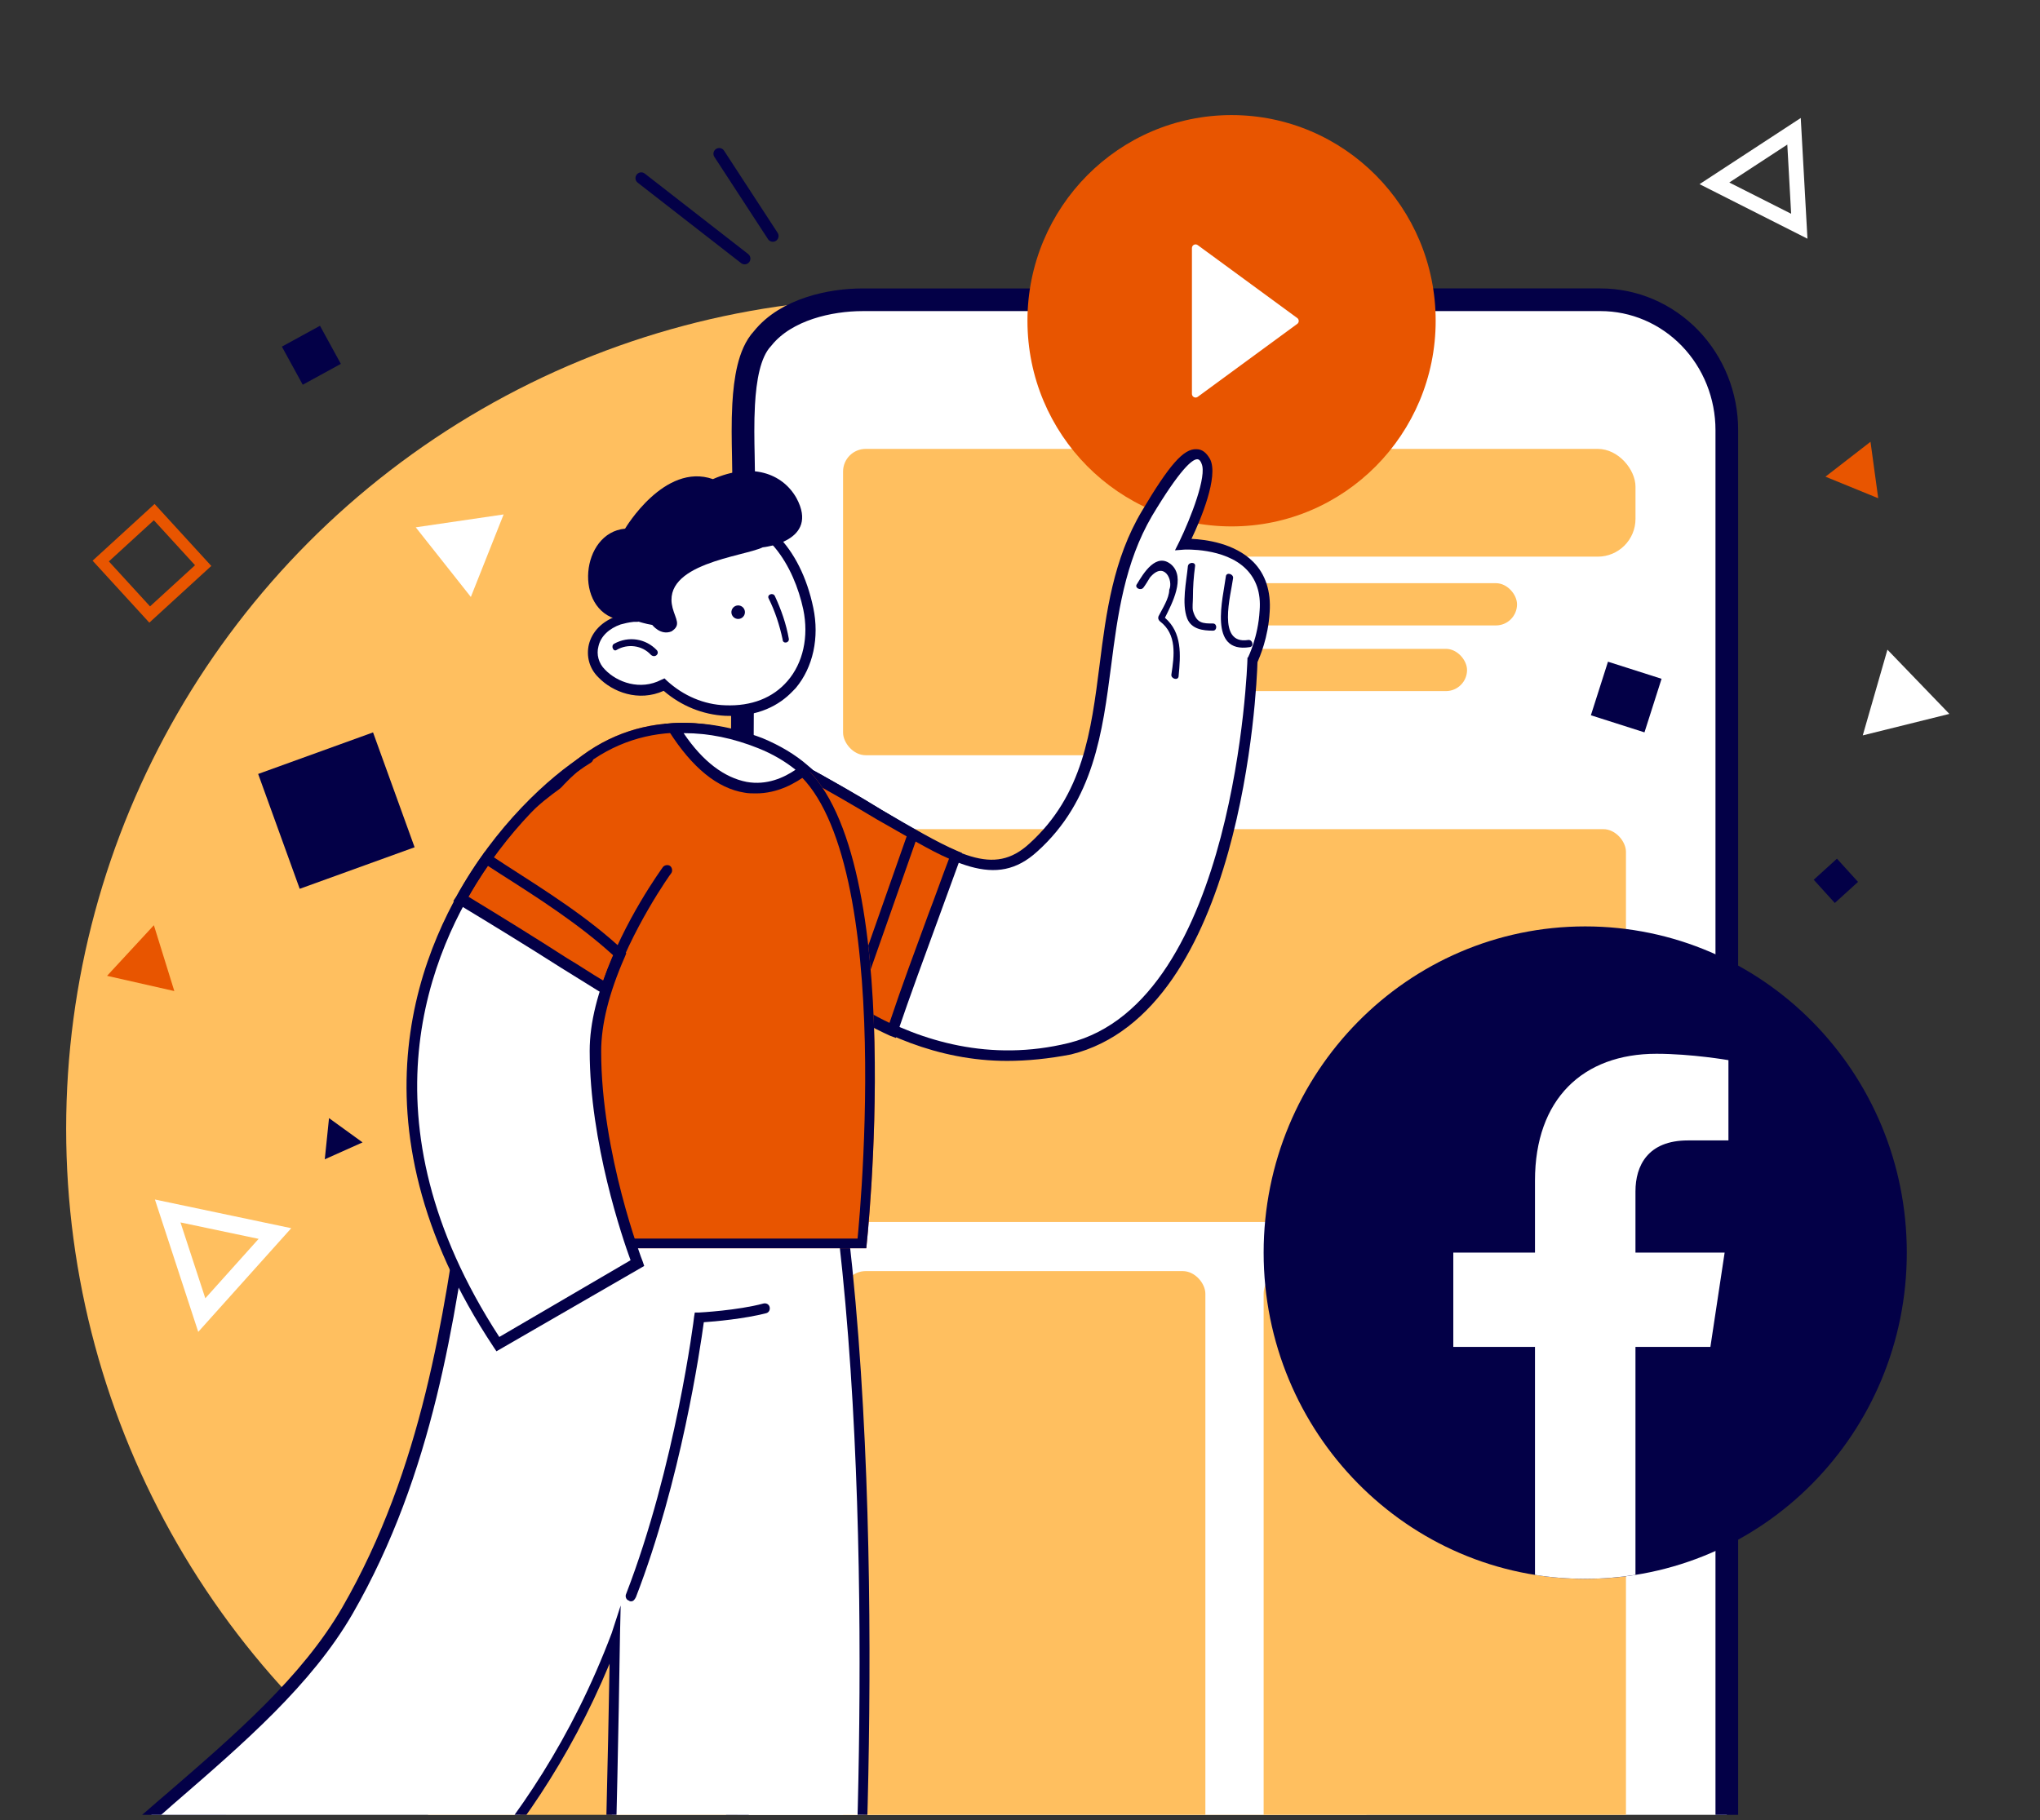 <svg width="270" height="241" viewBox="0 0 270 241" fill="none" xmlns="http://www.w3.org/2000/svg">
<rect x="0" y="0" width="270" height="241" fill="#333333" stroke="none"/>
<g clip-path="url(#clip0_228_542)">
<circle r="110.004" transform="matrix(-1 0 0 1 118.76 149.438)" fill="#FFBF5F"/>
<path d="M97.453 273.231L97.453 273.223L98.414 62.395C98.414 62.394 98.414 62.392 98.414 62.391C98.414 61.826 98.4 61.13 98.383 60.346C98.343 58.398 98.291 55.91 98.422 53.553C98.515 51.88 98.702 50.186 99.068 48.69C99.42 47.255 99.978 45.829 100.931 44.811C102.516 42.828 104.808 41.561 107.137 40.787C109.498 40.003 112.016 39.686 114.167 39.686L211.834 39.685C211.834 39.685 211.834 39.685 211.834 39.685C214.037 39.685 216.217 40.133 218.248 41.004C220.28 41.875 222.123 43.151 223.673 44.755C225.223 46.359 226.449 48.261 227.285 50.35C228.12 52.44 228.549 54.677 228.549 56.935C228.549 56.936 228.549 56.936 228.549 56.936L228.549 273.23C228.549 275.488 228.119 277.725 227.283 279.814C226.447 281.903 225.221 283.804 223.671 285.408C222.121 287.011 220.279 288.286 218.247 289.157C216.216 290.027 214.036 290.476 211.835 290.475C211.834 290.475 211.834 290.475 211.834 290.475L114.167 290.475C109.718 290.475 105.462 288.646 102.332 285.406C99.203 282.169 97.454 277.788 97.453 273.231Z" fill="white" stroke="#030047" stroke-width="3"/>
<rect x="111.582" y="109.77" width="103.618" height="52.009" rx="3" fill="#FFBF5F"/>
<rect x="111.582" y="59.428" width="41.94" height="40.556" rx="3" fill="#FFBF5F"/>
<rect x="156.772" y="59.428" width="59.69" height="14.267" rx="5" fill="#FFBF5F"/>
<rect x="156.772" y="77.207" width="44.012" height="5.593" rx="2.796" fill="#FFBF5F"/>
<rect x="156.772" y="85.9" width="37.395" height="5.593" rx="2.796" fill="#FFBF5F"/>
<rect x="111.582" y="168.279" width="47.953" height="105.883" rx="3" fill="#FFBF5F"/>
<rect x="167.247" y="168.279" width="47.953" height="105.883" rx="3" fill="#FFBF5F"/>
<rect x="156.282" y="31.471" width="16.687" height="23.316" fill="white"/>
<path d="M163.001 15.236C148.082 15.236 135.986 27.428 135.986 42.464C135.986 57.499 148.082 69.691 163.001 69.691C177.919 69.691 190.015 57.499 190.015 42.464C190.015 27.428 177.919 15.236 163.001 15.236ZM171.69 42.883L158.52 52.54C158.448 52.592 158.363 52.623 158.274 52.63C158.186 52.637 158.097 52.619 158.018 52.578C157.939 52.537 157.872 52.475 157.826 52.399C157.779 52.322 157.755 52.234 157.755 52.145V32.843C157.754 32.753 157.779 32.665 157.825 32.588C157.871 32.512 157.938 32.449 158.017 32.408C158.096 32.367 158.185 32.349 158.274 32.356C158.363 32.363 158.448 32.395 158.52 32.448L171.69 42.099C171.752 42.143 171.803 42.202 171.838 42.27C171.873 42.338 171.891 42.414 171.891 42.491C171.891 42.568 171.873 42.643 171.838 42.712C171.803 42.78 171.752 42.839 171.69 42.883V42.883Z" fill="#E85500"/>
<path d="M44.373 257.662C40.155 261.054 37.68 264.446 36.213 267.655C36.121 267.931 35.938 268.206 35.846 268.481C35.571 269.122 35.387 269.764 35.204 270.406C35.112 270.681 35.021 271.048 34.929 271.323C34.196 274.532 34.287 277.558 34.471 280.033C34.929 286.268 29.519 289.477 29.519 289.477L8.615 249.318C14.941 244.917 20.992 240.791 25.852 235.932C32.637 242.9 38.505 249.776 44.373 257.662Z" fill="#030047"/>
<path d="M111.765 163.497C111.765 163.497 100.854 158.913 91.869 157.721C92.419 149.836 92.602 144.609 92.602 144.609L63.629 146.535C60.512 164.414 59.228 190.361 46.025 213.191C40.065 223.552 29.796 231.804 19.069 241.064C25.029 249.225 34.564 259.952 40.615 268.112C42.358 265.27 68.213 251.608 81.416 216.492C81.05 244.64 80.041 273.43 80.041 273.43L112.865 271.321C112.865 271.321 117.358 211.816 111.765 163.497Z" fill="white"/>
<path d="M79.306 274.163V273.429C79.306 273.154 80.223 246.931 80.681 220.25C69.862 246.29 52.258 259.768 44.648 265.636C42.998 266.919 41.531 268.019 41.256 268.478L40.706 269.395L40.064 268.57C37.222 264.719 33.463 260.226 29.887 255.917C25.852 250.966 21.635 245.923 18.426 241.522L18.059 240.972L18.517 240.513C19.618 239.596 20.718 238.588 21.818 237.671C31.17 229.603 39.972 221.992 45.29 212.824C55.926 194.395 58.768 173.948 61.152 157.445C61.702 153.502 62.252 149.743 62.803 146.35L62.894 145.8L93.151 143.783V144.517C93.151 144.608 92.968 149.56 92.418 156.986C101.311 158.27 111.764 162.671 111.855 162.762L112.222 162.946L112.314 163.313C117.815 211.082 113.414 270.587 113.414 271.229V271.87L79.306 274.163ZM82.148 212.549L82.057 216.491C81.69 241.797 80.865 267.928 80.681 272.696L112.13 270.678C112.589 264.352 116.164 209.065 111.03 164.046C109.013 163.221 99.569 159.462 91.684 158.453L91.042 158.362L91.134 157.72C91.592 151.668 91.776 147.084 91.867 145.434L64.178 147.267C63.628 150.568 63.169 154.052 62.619 157.811C60.235 174.407 57.393 195.036 46.666 213.649C41.256 223.001 32.362 230.703 22.919 238.863C22.002 239.688 21.085 240.513 20.076 241.247C23.194 245.464 27.228 250.324 31.079 255C34.471 259.126 37.955 263.343 40.798 267.011C41.439 266.461 42.448 265.636 43.915 264.535C51.8 258.484 70.412 244.181 80.957 216.216L82.148 212.549Z" fill="#030047"/>
<path d="M83.524 211.998C83.432 211.998 83.34 211.998 83.249 211.906C82.882 211.814 82.698 211.356 82.882 210.989C89.392 194.119 91.867 174.498 91.867 174.314L91.959 173.764H92.509C92.601 173.764 97.644 173.489 101.036 172.572C101.403 172.481 101.769 172.664 101.861 173.031C101.953 173.397 101.769 173.764 101.403 173.856C98.56 174.589 94.618 174.956 93.151 175.048C92.692 178.44 90.125 196.044 84.165 211.448C83.982 211.814 83.799 211.998 83.524 211.998Z" fill="#030047"/>
<path d="M105.671 101.715C123.424 111.304 130.165 118.329 136.81 112.253C149.627 100.576 143.266 82.348 151.811 68.012C155.988 60.987 158.361 58.613 159.595 61.082C160.83 63.55 156.652 71.999 156.652 71.999C156.652 71.999 168.045 71.335 167.38 80.829C167.095 84.531 165.766 87.284 165.766 87.284C165.766 87.284 164.437 133.044 141.557 138.74C118.677 144.437 102.253 124.785 102.253 124.785L105.671 101.715Z" fill="white"/>
<path d="M133.297 140.451C114.689 140.451 101.778 125.356 101.683 125.166L101.493 124.882L105.101 100.578L105.955 101.052C110.132 103.331 113.645 105.324 116.683 107.223C126.841 113.299 131.493 116.052 136.24 111.685C143.361 105.23 144.405 96.875 145.544 87.951C146.399 81.115 147.348 73.995 151.145 67.634C154.753 61.558 156.652 59.375 158.361 59.47C159.12 59.47 159.69 59.944 160.164 60.799C161.304 63.077 158.93 68.774 157.696 71.337C159.595 71.432 163.392 71.907 165.861 74.375C167.475 75.989 168.234 78.267 168.044 81.02C167.854 84.438 166.715 87.002 166.43 87.666C166.335 91.084 164.437 133.996 141.747 139.597C138.804 140.166 135.955 140.451 133.297 140.451ZM103.012 124.502C105.006 126.685 120.576 143.205 141.462 138.078C163.582 132.572 165.101 87.761 165.101 87.286V87.097L165.196 87.002C165.196 87.002 166.525 84.343 166.715 80.831C166.905 78.457 166.24 76.653 164.911 75.324C162.063 72.476 156.747 72.761 156.747 72.761L155.513 72.856L156.082 71.717C157.601 68.584 159.785 62.982 159.025 61.368C158.93 61.084 158.74 60.799 158.456 60.799C157.791 60.799 156.177 62.128 152.475 68.299C148.867 74.47 147.918 81.4 147.063 88.141C145.924 96.875 144.785 105.989 137.285 112.73C131.778 117.761 126.177 114.438 116.019 108.457C113.17 106.749 109.943 104.85 106.24 102.856L103.012 124.502Z" fill="#030047"/>
<path d="M126.462 113.299C121.62 111.305 115.26 106.843 105.671 101.717L102.253 124.787C102.253 124.787 108.329 132.002 118.108 136.464C120.766 128.679 123.709 120.989 126.462 113.299Z" fill="#E85500"/>
<path d="M118.582 137.414L117.822 137.129C107.949 132.667 101.873 125.547 101.683 125.262L101.493 124.977L105.101 100.578L105.955 101.053C110.132 103.331 113.55 105.325 116.683 107.224C120.765 109.597 123.993 111.496 126.651 112.635L127.316 112.92L127.126 113.585C126.177 116.243 125.132 118.996 124.183 121.654C122.379 126.591 120.48 131.718 118.772 136.749L118.582 137.414ZM103.012 124.502C104.151 125.737 109.563 131.528 117.727 135.42C119.341 130.578 121.145 125.737 122.854 121.085C123.803 118.616 124.658 116.148 125.607 113.679C122.949 112.54 119.911 110.641 116.018 108.458C113.17 106.749 109.942 104.85 106.24 102.857L103.012 124.502Z" fill="#030047"/>
<path fill-rule="evenodd" clip-rule="evenodd" d="M121.446 110.666L113.372 133.646L112.103 133.201L120.177 110.221L121.446 110.666Z" fill="#030047"/>
<path d="M154.183 81.784C155.133 79.885 156.937 76.467 155.038 74.758C153.044 73.049 151.335 75.898 150.481 77.322C150.101 77.796 150.956 78.271 151.335 77.796C151.62 77.417 151.905 76.942 152.19 76.467C154.088 74.189 155.323 76.847 154.753 78.081C154.753 79.22 153.804 80.644 153.329 81.594C153.234 81.879 153.329 82.069 153.519 82.258C155.797 83.967 155.418 86.815 155.038 89.284C154.943 89.853 155.892 90.138 155.987 89.569C156.272 86.626 156.462 83.778 154.183 81.784Z" fill="#030047"/>
<path d="M160.545 82.544C159.216 82.544 158.362 82.544 157.887 80.835C157.792 80.36 157.887 79.696 157.887 79.126C157.887 77.702 157.982 76.373 158.172 74.949C158.267 74.379 157.317 74.379 157.222 74.949C157.033 76.942 156.368 79.885 157.127 81.879C157.697 83.303 159.216 83.493 160.545 83.493C161.115 83.493 161.115 82.544 160.545 82.544Z" fill="#030047"/>
<path d="M165.195 84.727C161.017 85.391 162.916 78.746 163.201 76.562C163.296 75.993 162.347 75.708 162.252 76.277C161.872 79.22 159.878 86.531 165.385 85.676C166.049 85.581 165.764 84.632 165.195 84.727Z" fill="#030047"/>
<path d="M105.669 101.717C101.587 104.945 94.846 106.464 88.391 96.211C92.283 95.926 96.175 96.78 99.878 98.204C102.157 99.059 104.055 100.293 105.669 101.717Z" fill="#FF3E6C"/>
<path d="M109.087 131.15C108.992 131.15 108.992 131.15 108.897 131.15C108.517 131.055 108.327 130.675 108.422 130.296C108.422 130.201 111.175 119.378 107.473 112.542C107.283 112.163 107.378 111.783 107.758 111.593C108.137 111.403 108.517 111.498 108.707 111.878C112.694 119.188 109.941 130.201 109.751 130.675C109.751 130.96 109.467 131.15 109.087 131.15Z" fill="#5F5FFF"/>
<path d="M114.657 165.253H60.154C60.154 165.253 58.78 142.583 64.158 122.049C68.961 103.434 78.853 96.334 88.841 95.758C92.779 95.47 96.717 96.334 100.463 97.773C102.864 98.733 104.785 99.884 106.321 101.323C120.314 113.718 114.657 165.253 114.657 165.253Z" fill="#E85500"/>
<path fill-rule="evenodd" clip-rule="evenodd" d="M65.394 122.368L65.393 122.372C62.736 132.516 61.742 143.215 61.415 151.402C61.251 155.49 61.255 158.941 61.299 161.366C61.319 162.455 61.347 163.336 61.372 163.976H113.502C113.531 163.674 113.564 163.314 113.601 162.901C113.728 161.478 113.893 159.427 114.048 156.928C114.358 151.926 114.627 145.135 114.46 137.966C114.294 130.788 113.693 123.275 112.28 116.814C110.855 110.297 108.655 105.096 105.475 102.279L105.462 102.267L105.449 102.255C104.057 100.951 102.285 99.877 99.997 98.962C96.366 97.567 92.625 96.761 88.934 97.031L88.925 97.032L88.915 97.032C84.215 97.303 79.536 99.103 75.442 103.057C71.333 107.025 67.754 113.221 65.394 122.368ZM100.463 97.773C102.864 98.733 104.785 99.884 106.321 101.323C120.314 113.718 114.657 165.253 114.657 165.253H60.154C60.154 165.253 58.78 142.583 64.158 122.049C68.961 103.434 78.853 96.334 88.841 95.758C92.779 95.47 96.717 96.334 100.463 97.773Z" fill="#030047"/>
<path d="M106.43 101.903C102.348 105.131 95.608 106.65 89.152 96.396C93.044 96.112 96.937 96.966 100.639 98.39C102.918 99.34 104.817 100.479 106.43 101.903Z" fill="white"/>
<path d="M100.069 105.037C99.594 105.037 99.024 105.037 98.55 104.942C94.942 104.372 91.619 101.619 88.581 96.872L87.917 95.828L89.151 95.733C92.948 95.543 96.936 96.207 100.923 97.727C103.202 98.676 105.29 99.91 106.904 101.334L107.569 101.904L106.904 102.473C105.29 103.708 102.917 105.037 100.069 105.037ZM90.48 97.062C93.043 100.859 95.891 102.948 98.835 103.518C101.493 103.992 103.771 102.948 105.29 101.904C103.866 100.764 102.252 99.815 100.354 99.056C97.031 97.727 93.803 97.062 90.575 97.062C90.48 97.062 90.48 97.062 90.48 97.062Z" fill="#030047"/>
<path d="M79.577 89.172C77.392 86.922 78.229 83.363 81.885 82.045C82.452 81.847 83.021 81.776 83.717 81.703C83.717 81.703 83.717 81.703 83.716 81.577C83.426 74.423 88.346 68.337 94.74 68.058C101.134 67.779 105.457 73.484 107.012 80.494C108.304 86.874 105.05 94.33 95.987 94.012C93.007 93.864 90.077 92.637 87.831 90.578C84.814 92.267 81.505 91.172 79.577 89.172Z" fill="white"/>
<path d="M104.821 91.603C105.009 91.41 105.134 91.282 105.321 91.089C107.627 88.333 108.459 84.394 107.644 80.478C105.948 72.33 100.873 67.269 94.733 67.544C88.085 67.827 82.912 73.916 83.076 81.199C82.634 81.268 82.129 81.402 81.751 81.534C79.733 82.195 78.359 83.608 77.939 85.324C77.58 86.849 77.983 88.491 79.203 89.677C81.067 91.615 84.506 92.961 87.843 91.458C90.151 93.453 93.017 94.617 95.997 94.766C100.434 94.957 103.197 93.272 104.821 91.603ZM87.89 72.01C89.701 70.148 92.092 68.975 94.75 68.811C101.398 68.529 105.098 75.002 106.317 80.686C107.064 84.287 106.289 87.782 104.231 90.154C102.299 92.398 99.463 93.514 95.978 93.372C93.189 93.284 90.449 92.119 88.268 90.122L87.947 89.809L87.506 90.006C84.739 91.438 81.683 90.34 80.076 88.652C79.241 87.84 78.908 86.641 79.21 85.56C79.508 84.225 80.634 83.196 82.147 82.668C82.651 82.535 83.156 82.401 83.852 82.328L84.486 82.319L84.477 81.686C84.171 77.889 85.579 74.386 87.89 72.01Z" fill="#030047"/>
<path d="M97.391 81.889C96.927 81.719 96.688 81.204 96.857 80.74C97.027 80.275 97.542 80.036 98.006 80.206C98.471 80.376 98.71 80.89 98.54 81.355C98.37 81.82 97.856 82.059 97.391 81.889Z" fill="#030047"/>
<path d="M104.404 84.576C104.06 82.617 103.401 80.726 102.552 78.901C102.292 78.398 101.473 78.726 101.733 79.229C102.58 80.928 103.175 82.756 103.582 84.651C103.591 85.284 104.475 85.145 104.404 84.576Z" fill="#030047"/>
<path d="M100.944 72.462C98.365 73.701 87.482 74.612 89.02 80.482C89.421 81.997 90.192 82.746 88.873 83.588C87.424 84.178 86.327 82.736 86.327 82.736C84.486 82.445 83.145 81.64 81.883 82.038C75.911 80.727 76.846 70.515 82.73 69.99C82.73 69.99 87.929 61.177 94.358 63.431C99.395 61.208 103.532 62.607 105.415 65.939C108.536 71.723 100.944 72.462 100.944 72.462Z" fill="#030047"/>
<path d="M86.945 86.09C85.466 84.526 83.181 84.178 81.295 85.218C80.791 85.478 81.184 86.359 81.623 86.037C83.068 85.193 84.972 85.42 86.129 86.671C86.643 87.171 87.332 86.591 86.945 86.09Z" fill="#030047"/>
<path d="M82.036 126.304C76.814 121.368 70.453 117.57 64.377 113.678C54.504 127.728 47.669 150.513 65.897 177.95L84.314 167.222C84.314 167.222 78.808 152.982 78.808 139.216C78.808 134.849 80.232 130.292 82.036 126.304Z" fill="white"/>
<path d="M80.137 131.146C82.795 122.886 88.207 115.481 88.207 115.481L78.426 101.693C73.25 104.5 66.086 109.975 60.96 119.279C67.415 123.076 73.776 127.158 80.137 131.146Z" fill="#E85500"/>
<path d="M80.504 132.001L79.744 131.527C77.94 130.387 76.041 129.248 74.238 128.109C69.775 125.261 65.124 122.413 60.567 119.659L59.997 119.28L60.377 118.71C65.503 109.406 72.624 102.856 77.465 99.817C77.845 99.628 78.225 99.723 78.415 100.007C78.605 100.387 78.51 100.767 78.225 100.957C73.573 103.805 67.022 109.976 61.991 118.71C66.358 121.368 70.82 124.122 75.092 126.875C76.706 127.824 78.225 128.868 79.839 129.818C82.592 121.843 87.529 115.102 87.719 114.818C87.909 114.533 88.383 114.438 88.668 114.628C88.953 114.818 89.048 115.292 88.858 115.577C88.763 115.672 83.541 122.982 80.883 131.052L80.504 132.001Z" fill="#030047"/>
<path d="M65.705 178.898L65.325 178.328C45.293 148.138 55.831 124.594 63.806 113.296L64.186 112.727L66.939 114.53C72.255 117.948 77.857 121.461 82.509 125.828L82.888 126.208L82.698 126.682C80.61 131.429 79.566 135.606 79.566 139.214C79.566 152.695 84.977 166.841 85.072 167.031L85.262 167.6L65.705 178.898ZM64.565 114.625C56.876 125.828 47.382 148.233 66.085 176.999L83.458 166.841C82.414 163.993 78.047 151.271 78.047 139.119C78.047 135.417 79.091 131.239 81.18 126.492C76.717 122.41 71.401 118.992 66.179 115.67L64.565 114.625Z" fill="#030047"/>
<path d="M209.808 209.022C233.315 209.022 252.37 189.686 252.37 165.834C252.37 141.982 233.315 122.646 209.808 122.646C186.302 122.646 167.247 141.982 167.247 165.834C167.247 189.686 186.302 209.022 209.808 209.022Z" fill="#030047"/>
<path d="M226.376 178.316L228.261 165.83H216.458V157.728C216.458 154.315 218.104 150.98 223.395 150.98H228.764V140.352C228.764 140.352 223.892 139.508 219.235 139.508C209.515 139.508 203.159 145.484 203.159 156.313V165.83H192.349V178.316H203.159V208.495C205.326 208.841 207.546 209.017 209.809 209.017C212.071 209.017 214.292 208.835 216.458 208.495V178.316H226.376Z" fill="white"/>
<path fill-rule="evenodd" clip-rule="evenodd" d="M102.702 31.883C103.054 31.653 103.154 31.181 102.924 30.828L95.827 19.942C95.597 19.59 95.125 19.49 94.772 19.72C94.419 19.95 94.32 20.422 94.55 20.774L101.647 31.661C101.877 32.013 102.349 32.113 102.702 31.883Z" fill="#030047"/>
<path fill-rule="evenodd" clip-rule="evenodd" d="M99.159 34.703C99.418 34.371 99.358 33.892 99.026 33.633L85.337 22.98C85.004 22.721 84.526 22.781 84.267 23.113C84.009 23.445 84.068 23.924 84.4 24.182L98.09 34.836C98.422 35.095 98.901 35.035 99.159 34.703Z" fill="#030047"/>
<path fill-rule="evenodd" clip-rule="evenodd" d="M14.409 74.324L20.364 68.874L25.813 74.829L19.858 80.278L14.409 74.324ZM20.459 66.721L27.967 74.924L19.763 82.432L12.255 74.228L20.459 66.721Z" fill="#E85500"/>
<path d="M66.656 68.105L55.025 69.812L62.319 79.031L66.656 68.105Z" fill="white"/>
<path fill-rule="evenodd" clip-rule="evenodd" d="M239.222 31.601L224.939 24.38L238.334 15.621L239.222 31.601ZM237.063 28.3L228.877 24.161L236.555 19.141L237.063 28.3Z" fill="white"/>
<path fill-rule="evenodd" clip-rule="evenodd" d="M38.548 162.599L26.238 176.327L20.504 158.802L38.548 162.599ZM34.23 164.012L27.174 171.88L23.887 161.835L34.23 164.012Z" fill="white"/>
<path d="M247.567 58.487L241.604 63.107L248.587 65.961L247.567 58.487Z" fill="#E85500"/>
<path d="M20.367 122.488L14.17 129.189L23.072 131.206L20.367 122.488Z" fill="#E85500"/>
<path d="M43.547 148.027L42.985 153.478L47.987 151.24L43.547 148.027Z" fill="#030047"/>
<path d="M249.808 86.01L246.542 97.358L258.003 94.513L249.808 86.01Z" fill="white"/>
<rect width="16.176" height="16.176" transform="matrix(0.34 0.94 0.94 -0.34 34.168 102.463)" fill="#030047"/>
<rect width="4.153" height="4.153" transform="matrix(0.672 0.74 0.74 -0.672 240.052 116.471)" fill="#030047"/>
<rect width="7.442" height="7.442" transform="matrix(-0.304 0.953 0.953 0.304 212.821 87.602)" fill="#030047"/>
<rect width="5.752" height="5.752" transform="matrix(-0.877 0.48 0.48 0.877 42.352 43.129)" fill="#030047"/>
</g>
<defs>
<clipPath id="clip0_228_542">
<rect width="270" height="240" fill="white" transform="translate(0 0.262)"/>
</clipPath>
</defs>
</svg>
